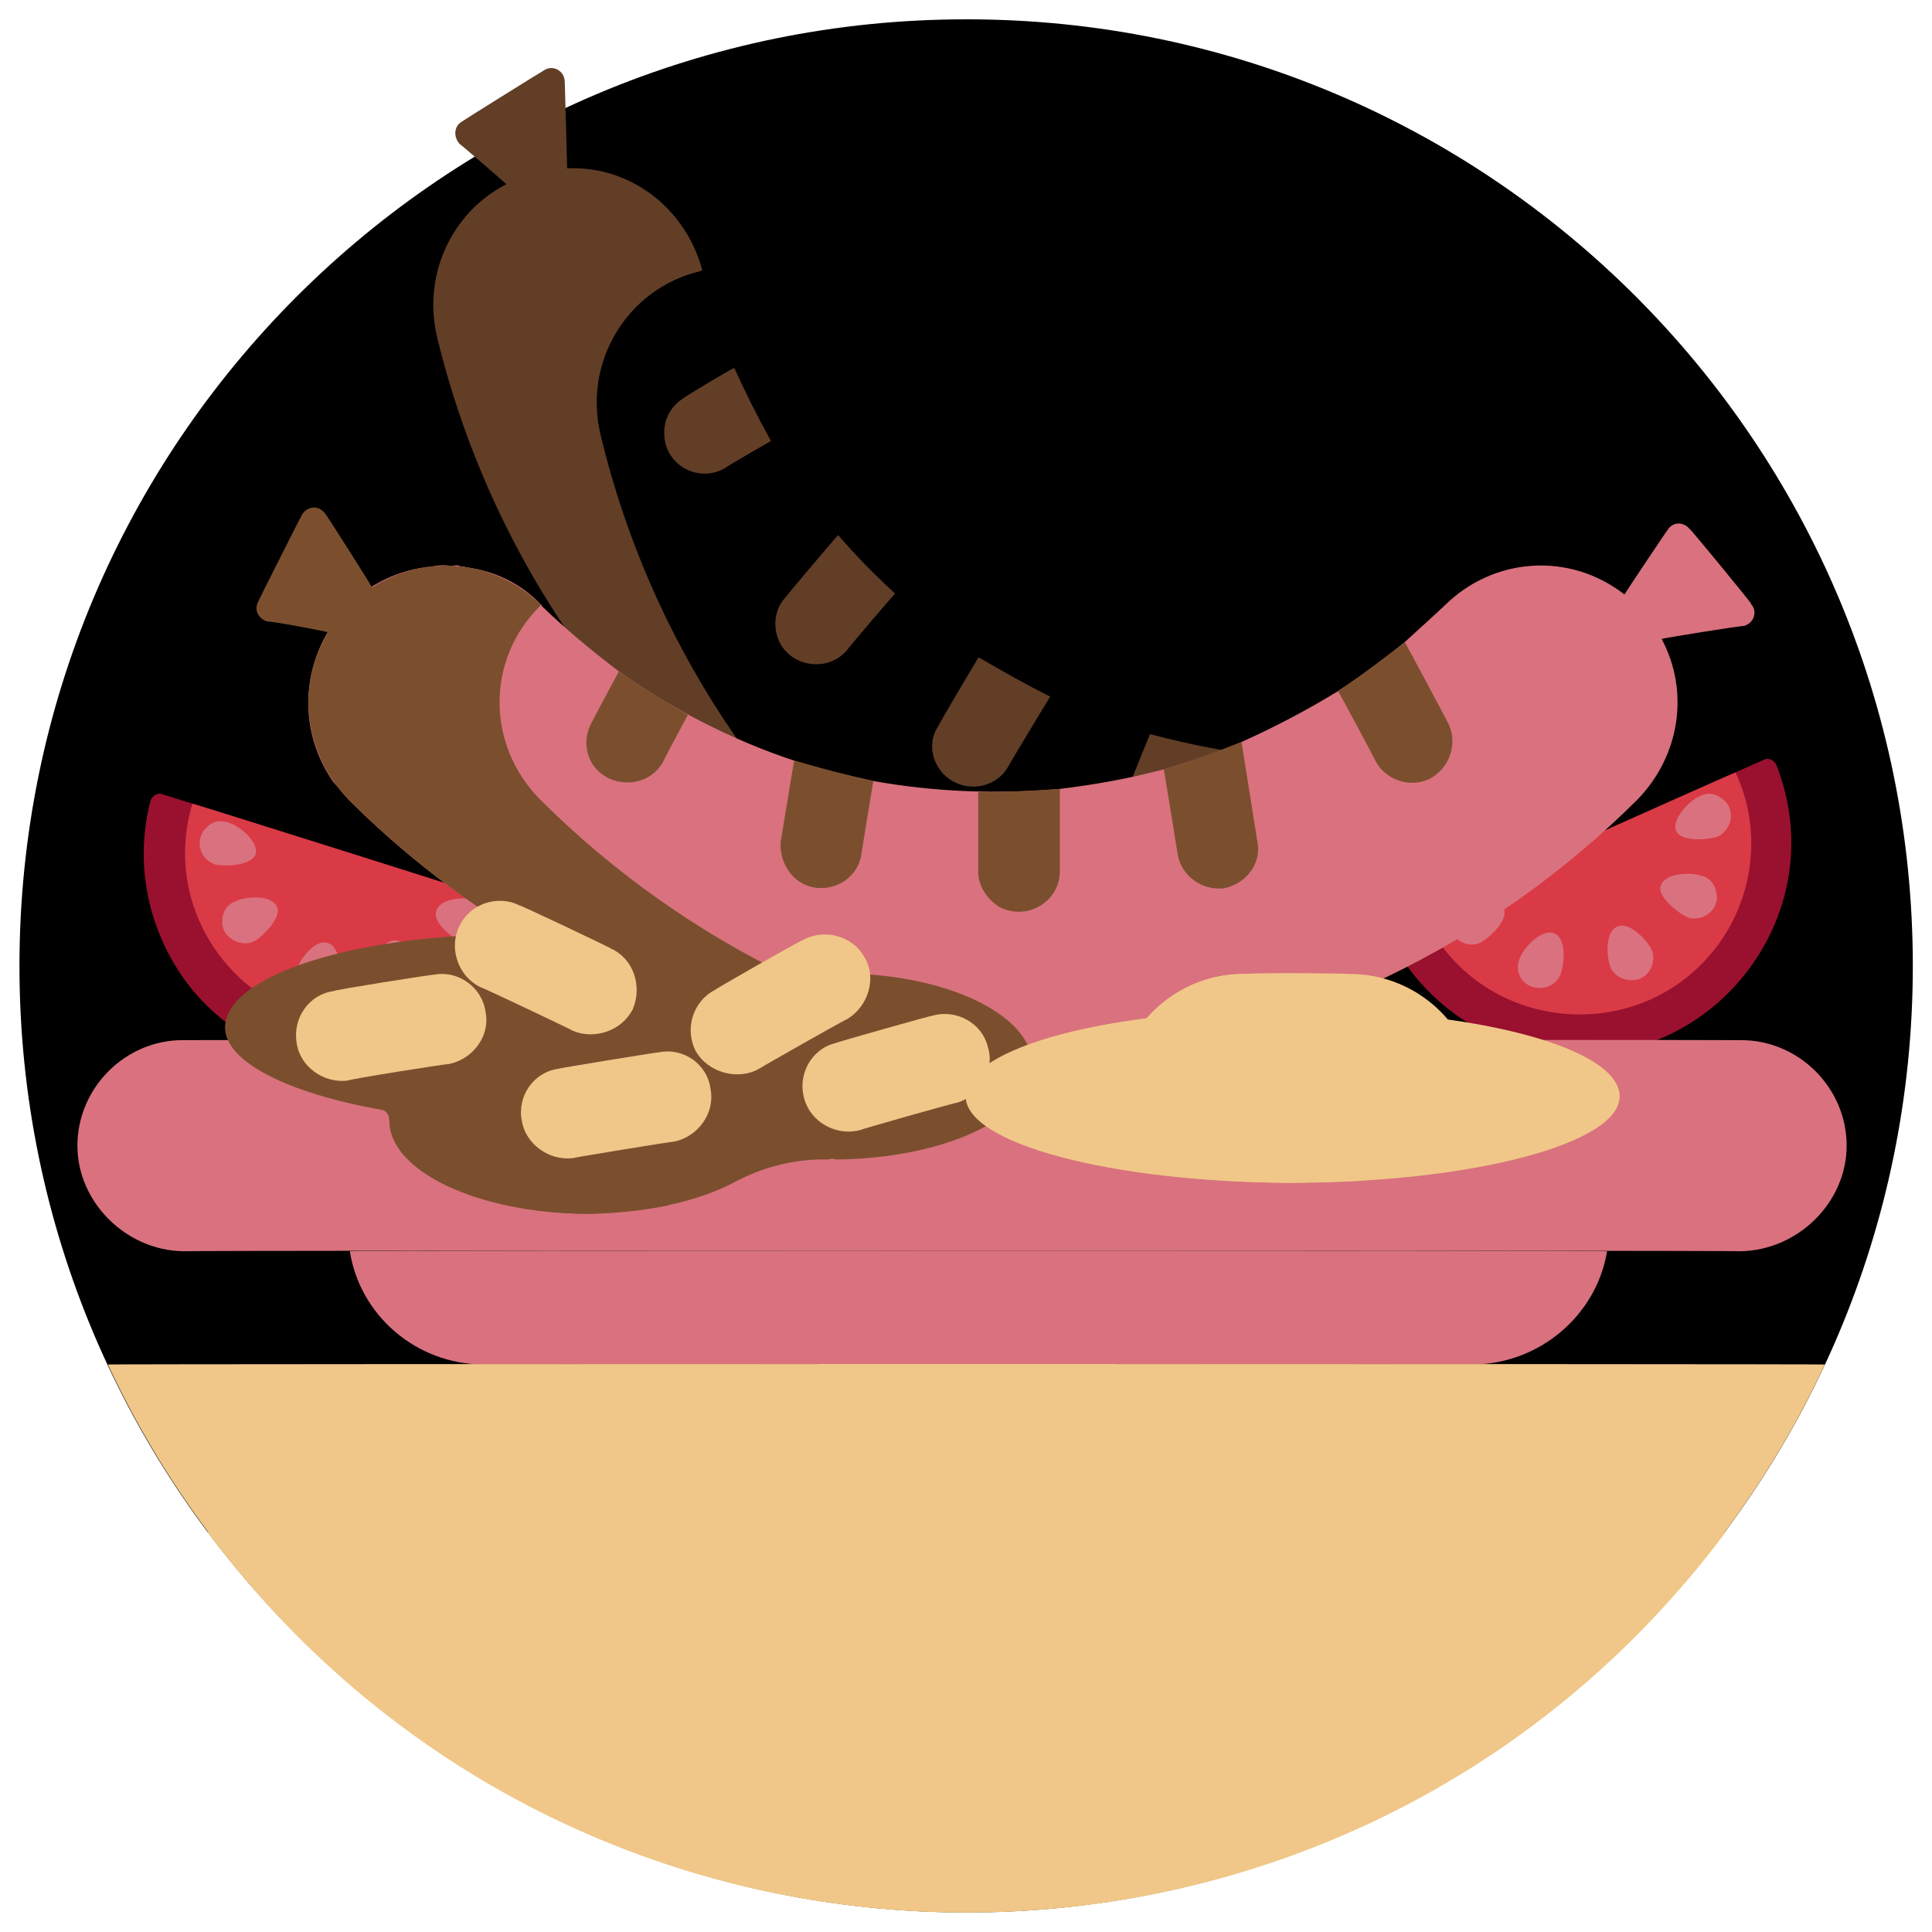 <svg xmlns="http://www.w3.org/2000/svg" version="1.1" xmlns:xlink="http://www.w3.org/1999/xlink" width="100%" height="100%" id="svgWorkerArea" viewBox="0 0 400 400" xmlns:artdraw="https://artdraw.muisca.co" style="background: white;"><defs id="defsdoc"><pattern id="patternBool" x="0" y="0" width="10" height="10" patternUnits="userSpaceOnUse" patternTransform="rotate(35)"><circle cx="5" cy="5" r="4" style="stroke: none;fill: #ff000070;"></circle></pattern></defs><g id="fileImp-460064927" class="cosito"><path id="circleImp-594766960" class="grouped" d="M4.029 199.98C4.029 91.664 91.829 3.964 200.129 4 308.329 3.964 396.029 91.664 396.029 199.98 396.029 308.164 308.329 395.864 200.129 395.959 91.829 395.864 4.029 308.164 4.029 199.98 4.029 199.864 4.029 199.864 4.029 199.98"></path><path id="pathImp-486277441" class="grouped" d="M359.829 185.61C359.829 185.464 356.829 165.764 356.829 165.806 356.529 163.764 354.529 162.764 352.829 163.647 352.829 163.464 338.329 170.264 338.329 170.429 333.329 156.964 319.029 149.464 305.229 153.09 301.529 153.764 298.029 154.664 294.329 155.287 288.829 155.964 283.229 156.464 277.329 156.864 269.829 156.964 262.329 156.464 254.829 155.578 249.129 154.664 243.629 153.464 238.029 152.011 231.029 149.764 224.029 147.264 217.429 144.271 205.829 138.664 194.929 131.464 185.329 122.912 170.929 109.964 159.529 93.964 152.029 76.214 149.329 69.664 147.029 63.064 145.429 56.394 145.429 56.164 145.429 56.064 145.429 56.072 144.029 50.164 140.529 44.964 136.029 41.29 135.929 41.064 135.629 40.964 135.529 40.93 135.529 40.664 135.329 40.664 135.329 40.815 134.829 40.164 134.329 39.764 133.829 39.675 115.629 27.264 91.129 39.264 89.629 61.198 89.529 64.064 89.629 66.964 90.529 69.921 101.029 112.964 126.529 150.964 162.329 177.22 166.629 180.264 171.329 183.264 176.029 186.315 178.629 187.764 181.329 189.264 184.029 190.977 184.029 190.764 186.129 191.964 186.129 192.072 186.629 192.264 187.429 192.464 187.929 192.937 188.429 193.164 188.929 193.464 189.529 193.779 190.029 193.964 190.529 193.964 190.929 194.468 191.829 194.764 192.529 195.164 193.429 195.67 232.529 213.964 276.829 218.364 318.829 208.102 330.829 204.964 339.529 194.464 340.329 182.273 340.329 182.164 356.029 188.464 356.029 188.657 358.029 189.264 360.029 187.664 359.829 185.652 359.829 185.464 359.829 185.464 359.829 185.61 359.829 185.464 359.829 185.464 359.829 185.61"></path><path id="pathImp-452846298" class="grouped" style="fill:#623e27; " d="M159.629 91.31C159.629 91.264 150.129 96.764 150.129 96.899 144.529 100.164 137.529 96.164 137.529 89.792 137.429 86.664 139.029 83.964 141.529 82.438 141.529 82.264 152.029 75.964 152.029 76.199 154.329 81.264 156.829 86.264 159.629 91.31 159.629 91.264 159.629 91.264 159.629 91.31M208.629 158.885C205.429 164.264 197.329 164.164 194.129 158.644 192.529 155.964 192.629 152.664 194.329 150.219 194.329 149.964 202.629 135.964 202.629 136.095 207.529 138.964 212.329 141.664 217.429 144.233 217.429 144.164 208.629 158.764 208.629 158.885M185.329 122.889C185.329 122.764 175.329 134.464 175.329 134.663 171.129 139.464 163.129 137.964 161.029 132.092 160.029 129.164 160.529 125.964 162.529 123.8 162.529 123.664 173.529 110.664 173.529 110.786 177.129 114.964 181.029 118.964 185.329 122.889 185.329 122.764 185.329 122.764 185.329 122.889"></path><path id="pathImp-681510762" class="grouped" style="fill:#623e27; fill:#7b4f2e; " d="M284.529 182.188C279.829 181.764 276.229 177.764 276.529 173.316 276.529 173.164 277.329 156.664 277.329 156.864 283.229 156.464 288.829 155.964 294.329 155.287 294.329 155.164 293.329 173.964 293.329 174.265 293.029 178.764 289.029 182.264 284.529 182.188 284.529 181.964 284.529 181.964 284.529 182.188"></path><path id="pathImp-157168741" class="grouped" style="fill:#623e27; fill:#7b4f2e; fill:#623e27; " d="M236.029 179.524C231.629 177.464 229.529 172.764 231.429 168.546 231.429 168.464 238.129 151.764 238.129 151.988 243.629 153.464 249.129 154.664 254.829 155.578 254.829 155.264 247.029 174.764 247.029 174.916 245.329 178.964 240.329 181.164 236.029 179.524 236.029 179.464 236.029 179.464 236.029 179.524M124.429 90.4C120.529 74.964 129.929 59.664 145.029 56.134 145.029 55.964 145.429 55.964 145.429 56.049 142.029 43.164 130.529 34.264 117.429 34.852 117.429 34.664 116.929 16.764 116.929 16.968 116.929 14.664 114.429 13.264 112.529 14.619 112.529 14.564 112.529 14.564 112.529 14.626 112.529 14.564 95.529 25.164 95.529 25.236 94.029 26.164 93.829 28.264 95.129 29.776 95.129 29.664 104.829 38.064 104.829 38.143 93.329 44.064 87.429 57.164 90.529 69.929 102.329 118.464 133.029 160.264 176.029 186.292 181.629 189.664 187.529 192.764 193.529 195.662 159.029 169.464 134.529 132.264 124.429 90.4 124.429 90.264 124.429 90.264 124.429 90.4"></path><path id="pathImp-264253470" class="grouped" style="fill:#623e27; fill:#7b4f2e; fill:#623e27; fill:#99112e; " d="M365.029 157.385C366.029 156.764 367.329 157.264 367.829 158.502 380.029 189.764 353.829 222.864 320.329 217.892 306.329 215.664 294.329 206.864 287.829 194.338 287.329 193.164 287.729 191.764 288.829 191.536 288.829 191.464 365.029 157.264 365.029 157.385"></path><path id="pathImp-966464830" class="grouped" style="fill:#623e27; fill:#7b4f2e; fill:#623e27; fill:#99112e; fill:#d93a46; " d="M294.529 188.986C305.529 213.864 339.529 217.464 355.729 195.607 363.329 185.164 364.729 171.464 359.329 159.934 359.329 159.764 294.529 188.764 294.529 188.986"></path><path id="pathImp-422591310" class="grouped" style="fill:#623e27; fill:#7b4f2e; fill:#623e27; fill:#99112e; fill:#d93a46; fill:#d9727e; " d="M333.529 200.477C335.029 203.364 339.529 203.864 341.329 201.217 342.329 199.864 342.529 198.164 342.029 196.757 340.829 194.264 337.029 190.664 334.829 191.872 332.329 192.764 332.529 198.164 333.529 200.477 333.529 200.364 333.529 200.364 333.529 200.477M355.729 173.185C358.829 171.464 359.329 167.264 356.529 165.357 355.229 164.264 353.529 163.964 351.829 164.887 349.729 165.764 346.029 169.664 347.029 172.06 348.029 174.264 353.329 173.964 355.729 173.185 355.729 172.964 355.729 172.964 355.729 173.185M349.529 189.982C352.829 190.964 356.229 187.964 355.329 184.71 355.029 182.964 353.829 181.664 352.329 181.331 349.829 180.464 344.729 180.764 343.829 183.367 343.029 185.464 347.229 188.964 349.529 189.982 349.529 189.764 349.529 189.764 349.529 189.982M306.329 195.256C303.329 196.464 299.829 193.964 300.029 190.662 300.029 188.964 301.229 187.464 302.529 186.965 305.029 185.764 310.229 185.764 311.329 188.091 312.329 190.264 308.829 193.964 306.329 195.256 306.329 195.164 306.329 195.164 306.329 195.256M323.029 201.871C321.729 204.964 317.329 205.464 315.229 202.966 314.029 201.464 314.029 199.664 314.729 198.211 315.729 195.764 319.529 192.164 321.829 193.274 324.229 194.164 324.029 199.364 323.029 201.871 323.029 201.764 323.029 201.764 323.029 201.871"></path><path id="pathImp-857024699" class="grouped" style="fill:#623e27; fill:#7b4f2e; fill:#623e27; fill:#99112e; fill:#d93a46; fill:#d9727e; fill:#99112e; " d="M113.429 189.63C114.529 189.764 115.129 190.964 114.829 192.301 102.929 223.864 61.429 230.764 39.829 204.946 30.929 193.964 27.629 179.464 31.129 165.944 31.429 164.664 32.829 163.964 33.829 164.512 33.829 164.464 113.429 189.464 113.429 189.63"></path><path id="pathImp-266967290" class="grouped" style="fill:#623e27; fill:#7b4f2e; fill:#623e27; fill:#99112e; fill:#d93a46; fill:#d9727e; fill:#99112e; fill:#d93a46; " d="M39.829 166.387C32.029 192.464 55.429 217.364 82.029 211.093 93.929 208.164 103.529 199.264 107.529 187.731 107.529 187.664 39.829 166.264 39.829 166.387"></path><path id="pathImp-145532218" class="grouped" style="fill:#623e27; fill:#7b4f2e; fill:#623e27; fill:#99112e; fill:#d93a46; fill:#d9727e; fill:#99112e; fill:#d93a46; fill:#d9727e; " d="M61.429 200.952C60.329 204.164 63.329 207.364 66.629 206.693 68.329 206.264 69.529 204.964 70.029 203.685 70.829 201.164 70.329 195.864 67.929 195.264 65.529 194.264 62.029 198.364 61.429 200.952 61.429 200.864 61.429 200.864 61.429 200.952M96.029 195.203C99.329 196.164 102.529 193.264 101.929 189.951 101.529 188.164 100.329 186.764 98.829 186.529 96.329 185.464 91.029 185.964 90.329 188.642 89.529 190.964 93.529 194.264 96.029 195.203 96.029 195.164 96.029 195.164 96.029 195.203M80.129 203.693C81.929 206.664 86.329 206.764 88.029 203.823 89.029 202.264 89.029 200.364 88.029 199.099 86.629 196.864 82.529 193.664 80.529 195.019 78.129 196.164 78.929 201.364 80.129 203.693 80.129 203.664 80.129 203.664 80.129 203.693M44.529 178.981C41.029 177.764 40.329 173.464 42.829 171.271 44.029 169.964 45.629 169.764 47.329 170.307 49.529 170.964 53.629 174.264 52.929 176.868 52.029 179.164 46.929 179.464 44.529 178.981 44.529 178.964 44.529 178.964 44.529 178.981M52.529 194.95C49.429 196.264 45.629 193.764 46.029 190.407 46.129 188.764 47.029 187.264 48.629 186.682 50.929 185.464 56.329 185.264 57.329 187.731 58.429 189.764 54.629 193.764 52.529 194.95 52.529 194.864 52.529 194.864 52.529 194.95"></path><path id="pathImp-519677506" class="grouped" style="fill:#623e27; fill:#7b4f2e; fill:#623e27; fill:#99112e; fill:#d93a46; fill:#d9727e; fill:#99112e; fill:#d93a46; fill:#d9727e; " d="M305.029 282.505C305.029 282.364 99.929 282.364 99.929 282.505 86.129 282.364 74.529 272.364 72.429 259.057 72.429 258.864 332.729 258.864 332.729 259.057 330.529 272.364 318.729 282.364 305.029 282.505 305.029 282.364 305.029 282.364 305.029 282.505"></path><path id="rectImp-716946732" class="grouped" style="fill:#623e27; fill:#7b4f2e; fill:#623e27; fill:#99112e; fill:#d93a46; fill:#d9727e; fill:#99112e; fill:#d93a46; fill:#d9727e; " d="M16.029 237.201C16.029 225.164 26.029 215.264 37.929 215.352 37.929 215.264 360.329 215.264 360.329 215.352 372.329 215.264 382.329 225.164 382.329 237.201 382.329 236.964 382.329 236.964 382.329 237.208 382.329 248.864 372.329 258.864 360.329 259.057 360.329 258.864 37.929 258.864 37.929 259.057 26.029 258.864 16.029 248.864 16.029 237.208 16.029 236.964 16.029 236.964 16.029 237.201 16.029 236.964 16.029 236.964 16.029 237.201"></path><path id="pathImp-734913057" class="grouped" style="fill:#623e27; fill:#7b4f2e; fill:#623e27; fill:#99112e; fill:#d93a46; fill:#d9727e; fill:#99112e; fill:#d93a46; fill:#d9727e; " d="M362.529 124.956C362.529 124.764 349.829 109.264 349.829 109.531 348.529 107.964 346.329 107.964 345.229 109.76 345.229 109.664 336.329 122.964 336.329 123.081 325.029 114.264 309.229 115.264 299.029 125.431 296.329 127.964 293.529 130.464 290.829 132.948 286.529 136.464 282.029 139.764 277.029 143.084 270.729 146.964 264.029 150.464 257.029 153.633 251.929 155.764 246.529 157.664 241.029 159.253 233.929 161.164 226.629 162.464 219.429 163.333 206.429 164.464 193.529 163.964 180.829 161.702 175.129 160.464 169.629 159.164 164.429 157.484 151.429 153.164 139.029 146.764 128.129 138.989 122.529 134.764 117.129 130.264 112.129 125.431 112.129 125.264 112.029 124.964 112.029 125.194 107.829 120.764 102.329 118.164 96.329 117.431 96.329 117.264 95.629 117.264 95.629 117.354 95.629 117.264 95.529 117.264 95.529 117.354 94.829 116.964 94.329 116.964 93.629 117.194 92.129 116.964 90.929 116.964 89.529 117.293 67.829 119.164 56.529 143.964 69.029 161.931 70.029 162.964 71.029 164.264 72.129 165.522 103.529 196.864 145.029 216.264 189.129 220.09 194.629 220.364 200.129 220.464 205.629 220.787 208.829 220.764 211.929 220.464 215.029 220.558 215.029 220.364 217.429 220.364 217.429 220.427 217.429 220.364 219.129 220.164 219.129 220.305 219.929 220.164 220.529 219.964 221.029 220.159 221.029 219.964 222.529 219.864 222.529 220.037 223.529 219.864 224.529 219.664 225.429 219.769 268.329 215.264 308.529 195.964 339.029 165.53 347.829 156.464 349.829 143.164 344.029 132.29 344.029 132.164 360.829 129.464 360.829 129.634 363.029 129.264 364.029 126.664 362.529 125.067 362.529 124.964 362.529 124.764 362.529 124.956 362.529 124.764 362.529 124.764 362.529 124.956"></path><path id="pathImp-805894705" class="grouped" style="fill:#623e27; fill:#7b4f2e; fill:#623e27; fill:#99112e; fill:#d93a46; fill:#d9727e; fill:#99112e; fill:#d93a46; fill:#d9727e; fill:#7b4f2e; " d="M142.429 148.007C142.429 147.964 137.329 157.464 137.329 157.637 134.329 163.264 126.129 163.464 122.629 158.153 121.029 155.464 121.029 152.264 122.429 149.737 122.429 149.664 128.129 138.964 128.129 139.019 132.629 142.164 137.429 145.164 142.429 148.007 142.429 147.964 142.429 147.964 142.429 148.007M219.429 180.389C219.429 186.764 212.529 190.764 206.829 187.745 204.129 185.964 202.529 183.264 202.529 180.474 202.529 180.264 202.529 163.764 202.529 163.999 208.029 163.964 213.829 163.764 219.429 163.325 219.429 163.264 219.429 180.264 219.429 180.389M180.829 161.702C180.829 161.464 178.329 176.764 178.329 176.921 177.329 183.264 169.629 185.964 164.829 182.028 162.429 179.964 161.429 176.964 161.629 174.296 161.629 174.264 164.429 157.264 164.429 157.454 169.629 158.964 175.129 160.464 180.829 161.702 180.829 161.464 180.829 161.464 180.829 161.702M296.229 161.12C292.229 163.264 287.029 161.664 284.829 157.637 284.829 157.464 277.029 142.964 277.029 143.092 282.029 139.764 286.329 136.464 290.829 132.956 290.829 132.764 299.829 149.664 299.829 149.745 301.829 153.664 300.329 158.764 296.229 161.12 296.229 160.964 296.229 160.964 296.229 161.12M253.429 183.903C248.829 184.464 244.529 181.264 243.829 176.898 243.829 176.764 240.929 158.964 240.929 159.23 246.529 157.664 251.929 155.664 257.029 153.611 257.029 153.464 260.329 174.264 260.329 174.28 261.229 178.764 258.029 182.964 253.429 183.903 253.429 183.764 253.429 183.764 253.429 183.903"></path><path id="pathImp-425280823" class="grouped" style="fill:#623e27; fill:#7b4f2e; fill:#623e27; fill:#99112e; fill:#d93a46; fill:#d9727e; fill:#99112e; fill:#d93a46; fill:#d9727e; fill:#7b4f2e; fill:#7b4f2e; " d="M111.829 165.53C100.629 154.264 100.629 136.464 111.829 125.469 111.829 125.264 112.029 124.964 112.029 125.216 102.629 115.964 88.129 114.464 77.029 121.626 77.029 121.464 67.429 106.264 67.429 106.514 66.129 104.464 63.529 104.664 62.429 106.729 62.429 106.664 62.429 106.664 62.429 106.759 62.429 106.664 53.429 124.464 53.429 124.635 52.529 126.264 53.529 128.264 55.529 128.707 55.529 128.464 67.929 130.764 67.929 130.935 61.129 141.964 63.029 156.164 72.129 165.53 107.529 200.864 155.529 220.864 205.629 220.795 212.329 220.764 218.929 220.364 225.429 219.777 182.429 215.264 142.329 195.964 111.829 165.53 111.829 165.464 111.829 165.464 111.829 165.53"></path><path id="pathImp-319702023" class="grouped" style="fill:#623e27; fill:#7b4f2e; fill:#623e27; fill:#99112e; fill:#d93a46; fill:#d9727e; fill:#99112e; fill:#d93a46; fill:#d9727e; fill:#7b4f2e; fill:#7b4f2e; " d="M173.029 201.511C173.029 201.364 172.929 201.364 172.929 201.511 164.429 201.364 155.629 200.364 147.529 198.211 136.829 195.164 122.929 193.464 107.529 193.495 74.029 193.464 46.629 201.964 46.629 212.772 46.629 219.864 59.829 226.364 78.929 229.759 79.929 229.864 80.629 230.764 80.629 232.056 80.629 242.464 98.929 251.164 121.529 251.332 133.429 251.164 144.029 248.864 151.529 245.047 157.629 241.664 164.529 239.864 171.629 240.064 171.629 239.864 173.029 239.864 173.029 240.064 195.529 239.864 213.829 231.364 213.829 220.78 213.829 209.964 195.529 201.364 173.029 201.511 173.029 201.364 173.029 201.364 173.029 201.511"></path><path id="pathImp-432928839" class="grouped" style="fill:#623e27; fill:#7b4f2e; fill:#623e27; fill:#99112e; fill:#d93a46; fill:#d9727e; fill:#99112e; fill:#d93a46; fill:#d9727e; fill:#7b4f2e; fill:#7b4f2e; " d="M138.529 249.518C132.929 250.664 127.029 251.164 121.529 251.271 98.929 251.164 80.629 242.464 80.629 231.995 80.629 230.764 79.929 229.764 78.929 229.698 59.829 226.364 46.629 219.864 46.629 212.711 46.629 201.864 74.029 193.264 107.529 193.434 113.629 193.264 119.329 193.464 124.829 194.2 99.529 196.364 81.029 203.864 81.029 212.703 81.029 219.864 94.029 226.364 113.029 229.69 114.129 229.764 115.029 230.764 115.029 231.987 115.029 239.664 124.529 246.364 138.529 249.518 138.529 249.364 138.529 249.364 138.529 249.518"></path><path id="rectImp-530892100" class="grouped" style="fill:#623e27; fill:#7b4f2e; fill:#623e27; fill:#99112e; fill:#d93a46; fill:#d9727e; fill:#99112e; fill:#d93a46; fill:#d9727e; fill:#7b4f2e; fill:#7b4f2e; fill:#f0c788; " d="M95.029 191.929C97.129 187.164 102.929 185.164 107.529 187.445 107.529 187.264 126.529 196.264 126.529 196.416 131.129 198.464 133.029 204.164 131.029 208.897 131.029 208.864 131.029 208.864 131.029 208.897 128.829 213.364 123.129 215.364 118.529 213.381 118.529 213.264 99.529 204.264 99.529 204.41 94.829 202.164 92.929 196.364 95.029 191.929 95.029 191.764 95.029 191.764 95.029 191.929 95.029 191.764 95.029 191.764 95.029 191.929"></path><path id="rectImp-946237934" class="grouped" style="fill:#623e27; fill:#7b4f2e; fill:#623e27; fill:#99112e; fill:#d93a46; fill:#d9727e; fill:#99112e; fill:#d93a46; fill:#d9727e; fill:#7b4f2e; fill:#7b4f2e; fill:#f0c788; fill:#f0c788; " d="M144.129 217.776C141.629 213.164 143.429 207.364 147.929 205.005 147.929 204.864 166.129 194.464 166.129 194.691 170.529 192.164 176.529 193.664 179.029 198.266 179.029 198.164 179.029 198.164 179.029 198.266 181.529 202.464 179.829 208.364 175.329 211.037 175.329 210.864 157.029 221.264 157.029 221.352 152.529 223.764 146.629 221.964 144.129 217.776 144.129 217.464 144.129 217.464 144.129 217.776 144.129 217.464 144.129 217.464 144.129 217.776"></path><path id="rectImp-558259484" class="grouped" style="fill:#623e27; fill:#7b4f2e; fill:#623e27; fill:#99112e; fill:#d93a46; fill:#d9727e; fill:#99112e; fill:#d93a46; fill:#d9727e; fill:#7b4f2e; fill:#7b4f2e; fill:#f0c788; fill:#f0c788; fill:#f0c788; " d="M108.029 232.049C107.029 226.864 110.529 221.964 115.629 221.273 115.629 221.164 136.529 217.764 136.529 217.859 141.529 216.864 146.529 220.364 147.129 225.591 147.129 225.364 147.129 225.364 147.129 225.591 148.029 230.464 144.529 235.364 139.529 236.366 139.529 236.264 118.629 239.664 118.629 239.78 113.629 240.364 108.829 236.864 108.029 232.049 108.029 231.864 108.029 231.864 108.029 232.049 108.029 231.864 108.029 231.864 108.029 232.049"></path><path id="rectImp-295617725" class="grouped" style="fill:#623e27; fill:#7b4f2e; fill:#623e27; fill:#99112e; fill:#d93a46; fill:#d9727e; fill:#99112e; fill:#d93a46; fill:#d9727e; fill:#7b4f2e; fill:#7b4f2e; fill:#f0c788; fill:#f0c788; fill:#f0c788; fill:#f0c788; " d="M166.529 227.516C165.029 222.464 168.029 217.164 172.929 215.981 172.929 215.864 193.029 210.164 193.029 210.301 197.929 208.864 203.329 211.764 204.529 216.772 204.529 216.664 204.529 216.664 204.529 216.772 206.029 221.464 203.029 226.864 198.129 228.307 198.129 228.164 178.029 233.864 178.029 233.987 173.029 235.264 167.829 232.264 166.529 227.516 166.529 227.364 166.529 227.364 166.529 227.516 166.529 227.364 166.529 227.364 166.529 227.516"></path><path id="rectImp-19836634" class="grouped" style="fill:#623e27; fill:#7b4f2e; fill:#623e27; fill:#99112e; fill:#d93a46; fill:#d9727e; fill:#99112e; fill:#d93a46; fill:#d9727e; fill:#7b4f2e; fill:#7b4f2e; fill:#f0c788; fill:#f0c788; fill:#f0c788; fill:#f0c788; fill:#f0c788; " d="M61.429 215.981C60.529 210.764 64.029 205.864 69.029 205.206 69.029 204.964 89.929 201.664 89.929 201.792 94.829 200.864 99.829 204.364 100.529 209.523 100.529 209.364 100.529 209.364 100.529 209.523 101.529 214.364 98.029 219.264 92.929 220.299 92.929 220.164 72.029 223.464 72.029 223.713 67.029 224.364 62.129 220.864 61.429 215.981 61.429 215.864 61.429 215.864 61.429 215.981 61.429 215.864 61.429 215.864 61.429 215.981"></path><path id="ellipseImp-943365782" class="grouped" style="fill:#623e27; fill:#7b4f2e; fill:#623e27; fill:#99112e; fill:#d93a46; fill:#d9727e; fill:#99112e; fill:#d93a46; fill:#d9727e; fill:#7b4f2e; fill:#7b4f2e; fill:#f0c788; fill:#f0c788; fill:#f0c788; fill:#f0c788; fill:#f0c788; " d="M200.129 226.996C200.129 216.864 230.429 208.864 267.729 209.097 305.029 208.864 335.329 216.864 335.329 226.996 335.329 236.764 305.029 244.764 267.729 244.894 230.429 244.764 200.129 236.764 200.129 226.996 200.129 226.864 200.129 226.864 200.129 226.996"></path><path id="pathImp-635933200" class="grouped" style="fill:#623e27; fill:#7b4f2e; fill:#623e27; fill:#99112e; fill:#d93a46; fill:#d9727e; fill:#99112e; fill:#d93a46; fill:#d9727e; fill:#7b4f2e; fill:#7b4f2e; fill:#f0c788; fill:#f0c788; fill:#f0c788; fill:#f0c788; fill:#f0c788; " d="M282.029 244.465C277.329 244.664 272.529 244.764 267.529 244.894 230.029 244.764 199.929 236.764 199.929 226.996 199.929 216.864 230.029 208.864 267.529 209.105 272.529 208.864 277.329 208.964 282.029 209.526 251.929 211.164 229.129 218.364 229.129 226.996 229.129 235.364 251.929 242.464 282.029 244.465 282.029 244.364 282.029 244.364 282.029 244.465"></path><path id="pathImp-253990301" class="grouped" style="fill:#623e27; fill:#7b4f2e; fill:#623e27; fill:#99112e; fill:#d93a46; fill:#d9727e; fill:#99112e; fill:#d93a46; fill:#d9727e; fill:#7b4f2e; fill:#7b4f2e; fill:#f0c788; fill:#f0c788; fill:#f0c788; fill:#f0c788; fill:#f0c788; " d="M279.029 201.656C279.029 201.464 257.829 201.464 257.829 201.656 246.329 201.464 236.029 208.864 232.129 220.029 230.529 224.164 233.929 228.664 238.329 228.81 238.329 228.664 298.529 228.664 298.529 228.81 303.229 228.664 306.329 224.264 304.829 220.052 301.029 208.864 290.729 201.464 279.029 201.656 279.029 201.464 279.029 201.464 279.029 201.656"></path><path id="pathImp-791100163" class="grouped" style="fill:#623e27; fill:#7b4f2e; fill:#623e27; fill:#99112e; fill:#d93a46; fill:#d9727e; fill:#99112e; fill:#d93a46; fill:#d9727e; fill:#7b4f2e; fill:#7b4f2e; fill:#f0c788; fill:#f0c788; fill:#f0c788; fill:#f0c788; fill:#f0c788; " d="M249.129 220.052C247.629 224.264 250.929 228.664 255.529 228.81 255.529 228.664 238.329 228.664 238.329 228.81 233.929 228.664 230.529 224.264 232.129 220.052 235.829 208.864 246.329 201.464 257.829 201.679 257.829 201.464 274.829 201.464 274.829 201.679 263.329 201.464 253.029 208.864 249.129 220.052 249.129 219.864 249.129 219.864 249.129 220.052"></path><path id="pathImp-836267753" class="grouped" style="fill:#623e27; fill:#7b4f2e; fill:#623e27; fill:#99112e; fill:#d93a46; fill:#d9727e; fill:#99112e; fill:#d93a46; fill:#d9727e; fill:#7b4f2e; fill:#7b4f2e; fill:#f0c788; fill:#f0c788; fill:#f0c788; fill:#f0c788; fill:#f0c788; " d="M377.829 282.505C356.229 328.864 317.329 365.164 269.329 383.374 269.329 383.264 130.929 383.264 130.929 383.374 82.929 365.164 43.929 328.864 22.329 282.505 22.329 282.364 377.829 282.364 377.829 282.505"></path><path id="pathImp-566950148" class="grouped" style="fill:#623e27; fill:#7b4f2e; fill:#623e27; fill:#99112e; fill:#d93a46; fill:#d9727e; fill:#99112e; fill:#d93a46; fill:#d9727e; fill:#7b4f2e; fill:#7b4f2e; fill:#f0c788; fill:#f0c788; fill:#f0c788; fill:#f0c788; fill:#f0c788; " d="M357.329 317.154C278.829 422.264 121.429 422.264 42.929 317.154 42.929 316.964 357.329 316.964 357.329 317.154"></path></g></svg>